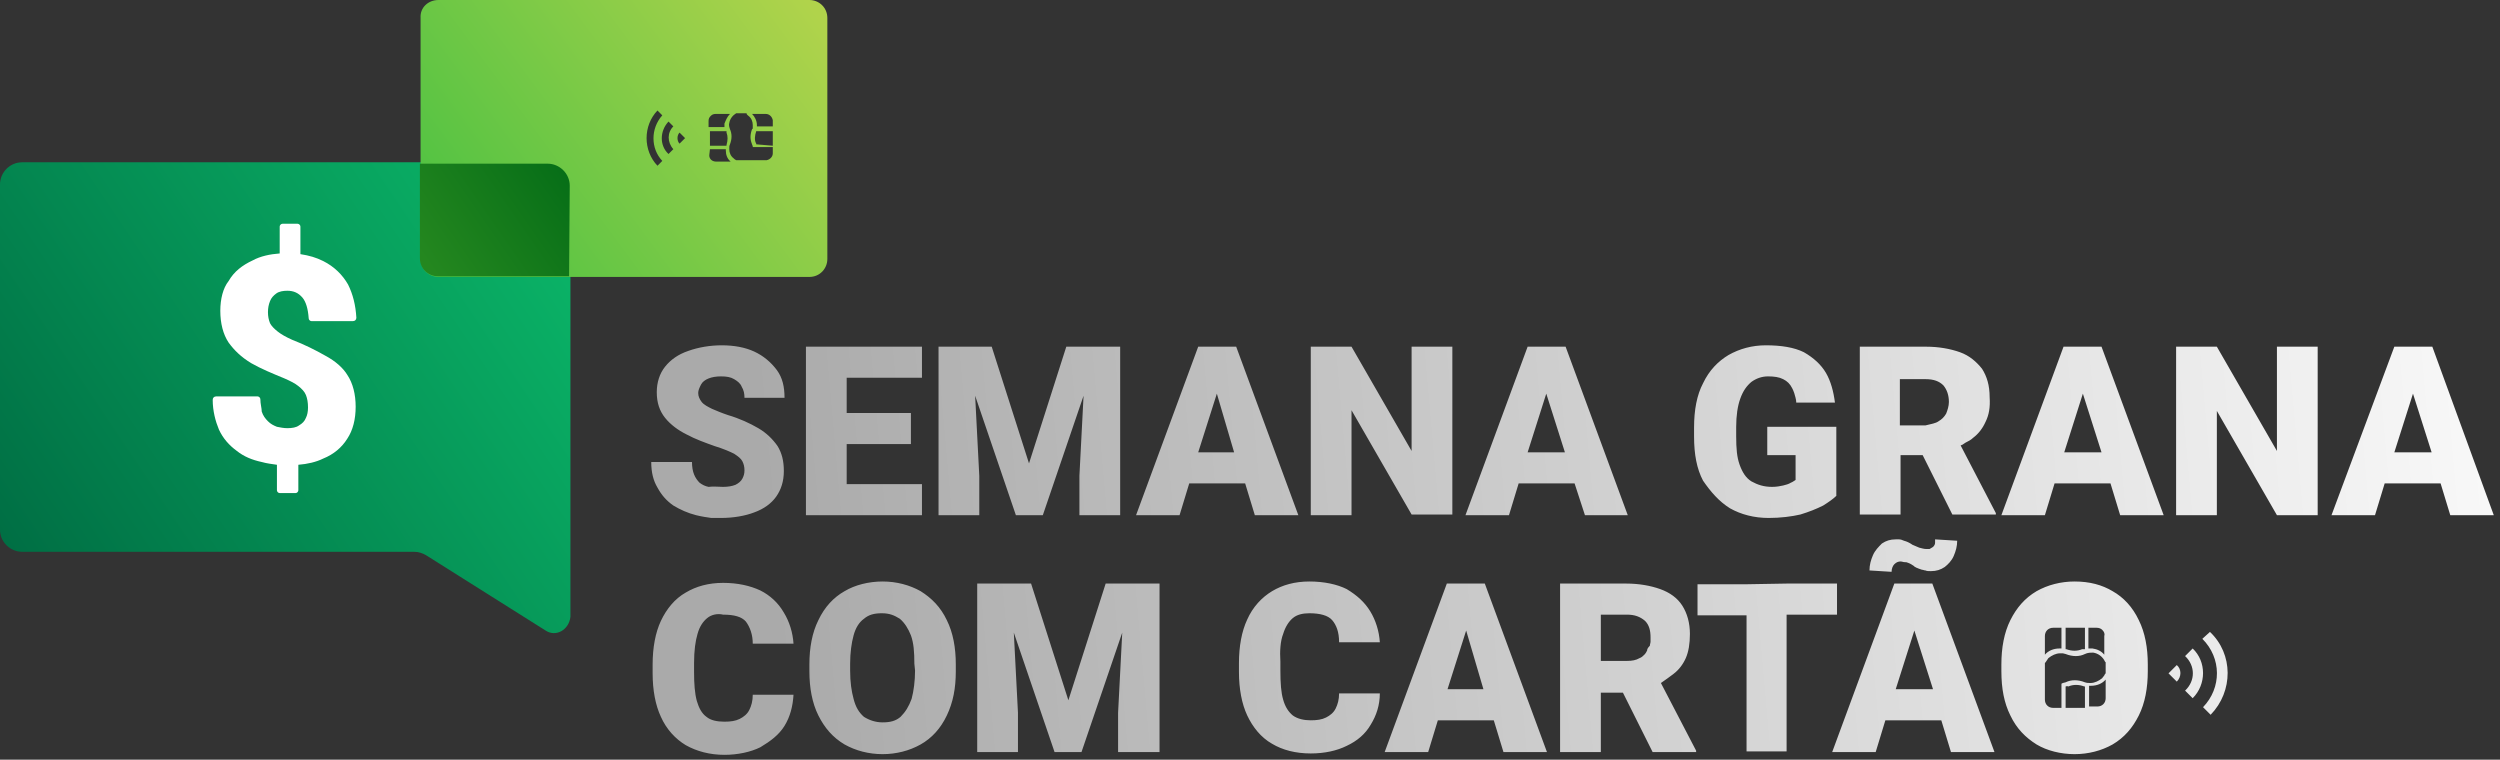 <svg xmlns="http://www.w3.org/2000/svg" width="362" height="110" viewBox="0 0 362 110" fill="none"><rect x="0" y="0" width="362" height="110" fill="#333333" stroke="none"/><g id="Group"><path id="Vector" d="M79 91.3L61.7 80.4C61.2 80.1 60.6 79.9 60 79.9H3.2C1.5 79.9 0 78.5 0 76.7V26.7C0 25 1.4 23.5 3.2 23.5H79.4C81.1 23.5 82.6 24.9 82.6 26.7V89.3C82.4 91.2 80.5 92.3 79 91.3Z" fill="url(#paint0_linear_1_4)"></path><path id="Vector_2" d="M47.1 51.5C45.7 50.7 44.1 49.9 42.3 49.2C41.4 48.8 40.7 48.4 40.2 48C39.7 47.6 39.3 47.2 39.1 46.8C38.9 46.3 38.8 45.8 38.8 45.2C38.8 44.6 38.9 44.1 39.1 43.6C39.3 43.1 39.6 42.8 40 42.5C40.4 42.2 41 42.1 41.6 42.1C42.5 42.1 43.2 42.4 43.8 43.1C44.3 43.7 44.6 44.7 44.7 46.1C44.7 46.3 44.9 46.5 45.1 46.5H51.1C51.4 46.5 51.6 46.3 51.6 46C51.5 44.2 51.1 42.6 50.4 41.2C49.6 39.8 48.4 38.6 46.8 37.8C45.8 37.3 44.8 37 43.5 36.8V32.8C43.5 32.6 43.3 32.4 43.1 32.4H40.9C40.7 32.4 40.5 32.6 40.5 32.8V36.7C39.1 36.8 37.7 37.1 36.6 37.7C35.1 38.4 33.9 39.3 33.1 40.7C32.3 41.7 31.9 43.3 31.9 45C31.9 46.8 32.3 48.4 33.1 49.6C33.9 50.7 34.9 51.7 36.4 52.6C37.8 53.4 39.5 54.1 41.2 54.8C42.1 55.2 42.7 55.5 43.2 55.9C43.7 56.3 44.1 56.7 44.3 57.2C44.5 57.7 44.6 58.3 44.6 59C44.6 59.6 44.5 60.1 44.3 60.5C44.1 61 43.8 61.3 43.3 61.6C42.9 61.9 42.3 62 41.6 62C41.1 62 40.6 61.9 40.1 61.8C39.6 61.6 39.2 61.4 38.8 61C38.4 60.6 38.1 60.2 37.9 59.6C37.9 59.1 37.7 58.5 37.7 57.8C37.7 57.6 37.5 57.4 37.3 57.4H31.3C31 57.4 30.8 57.6 30.8 57.9C30.8 59.5 31.2 61 31.7 62.2C32.3 63.5 33.2 64.5 34.3 65.3C35.3 66.1 36.5 66.6 37.9 66.9C38.6 67.1 39.4 67.2 40.1 67.3V71C40.1 71.2 40.3 71.4 40.5 71.4H42.8C43 71.4 43.2 71.2 43.2 71V67.3C44.5 67.2 45.8 66.9 46.8 66.4C48.3 65.8 49.5 64.8 50.3 63.5C51.1 62.3 51.5 60.7 51.5 58.9C51.5 57.1 51.1 55.5 50.3 54.3C49.7 53.3 48.6 52.3 47.1 51.5Z" fill="white"></path><path id="Vector_3" fill-rule="evenodd" clip-rule="evenodd" d="M63.5 0H117.2C118.6 0 119.8 1.1 119.8 2.6V37.5C119.8 38.9 118.7 40.1 117.2 40.1H63.5C62.1 40.1 60.9 39 60.9 37.5V2.6C60.8 1.1 62 0 63.5 0ZM99.2 20L98.4 19.2C98 19.6 98 20.4 98.4 20.8L99.2 20ZM96.8 17.6L97.5 18.3C96.6 19.2 96.6 20.6 97.5 21.6L96.8 22.3C95.5 21.1 95.5 19 96.8 17.6ZM95.9 16.7L95.2 16C93.1 18.2 93.1 21.8 95.2 24L95.9 23.3C94.2 21.5 94.2 18.6 95.9 16.7ZM105.2 21V21.1H102.8V19H105.2V19.1V19.2C105.4 19.7 105.4 20.3 105.2 21ZM111.9 21.1V19H109.5C109.3 19.6 109.2 20.3 109.5 20.8C109.5 20.8 109.5 20.8 109.5 20.9L111.9 21.1ZM108.4 16.8C108.8 17.1 109 17.6 109 18.1C109 18.2 109 18.3 109 18.3C109 18.4 109 18.4 109 18.5C109 18.6 109 18.7 108.9 18.7C108.6 19.5 108.6 20.2 108.9 20.9C108.9 21 109 21.1 109 21.2V21.3H109.3H111.9V22.2C111.9 22.7 111.5 23.1 111 23.2H106.7H106.6C106.4 23.1 106.3 23 106.2 22.9C105.8 22.6 105.6 22.1 105.6 21.6C105.6 21.5 105.6 21.5 105.6 21.4C105.6 21.2 105.6 21.1 105.7 20.9C106 20.1 106 19.4 105.7 18.7C105.6 18.4 105.5 18.1 105.6 17.8C105.7 17.2 106.1 16.7 106.6 16.4H106.7H108H108.1C108.1 16.6 108.3 16.7 108.4 16.8ZM102.7 22.5C102.7 23 103.1 23.4 103.7 23.4H105.8C105.3 23 105.1 22.4 105.1 21.8V21.7V21.6H102.8L102.7 22.5ZM110.9 16.5C111.4 16.5 111.8 16.9 111.9 17.4V18.3H109.6V18.2V18.1C109.6 17.5 109.3 16.9 108.9 16.5H110.9ZM105.7 16.5H103.6C103.3 16.5 103.1 16.6 102.9 16.8C102.7 17 102.6 17.2 102.6 17.5V18.4H104.9C104.9 18.2 104.9 18.1 104.9 17.9C105.1 17.4 105.3 16.9 105.7 16.5Z" fill="url(#paint1_linear_1_4)"></path><path id="Vector_4" fill-rule="evenodd" clip-rule="evenodd" d="M250.5 73.6C252.1 74.5 254 75 256.1 75C257.8 75 259.4 74.8 260.7 74.5C262 74.1 263 73.7 264 73.2C264.8 72.7 265.5 72.2 265.9 71.8V61.8H255.9V65.9H260V69.5C259.8 69.6 259.6 69.8 259.3 69.9C259 70.1 258.6 70.2 258.2 70.3C257.8 70.4 257.2 70.5 256.6 70.5C255.4 70.5 254.5 70.2 253.6 69.7C252.8 69.2 252.3 68.4 251.9 67.3C251.5 66.2 251.4 64.9 251.4 63.2V61.8C251.4 60.2 251.6 58.8 252 57.7C252.4 56.6 252.9 55.9 253.6 55.3C254.3 54.8 255.1 54.5 256 54.5C256.9 54.5 257.6 54.6 258.2 54.9C258.8 55.2 259.2 55.6 259.5 56.2C259.6 56.4 259.7 56.6 259.8 56.9C259.9 57.3 260.1 57.8 260.1 58.3H265.7C265.5 56.7 265.1 55.2 264.4 54C263.7 52.8 262.6 51.8 261.2 51C259.8 50.3 257.9 50 255.7 50C253.7 50 251.9 50.5 250.3 51.4C248.8 52.3 247.5 53.6 246.6 55.5C245.7 57.2 245.3 59.4 245.3 61.9V63.2C245.3 65.8 245.7 67.9 246.6 69.6C247.7 71.2 248.9 72.6 250.5 73.6ZM104.7 70.5C105.4 70.5 106 70.4 106.5 70.2C106.9 70 107.3 69.7 107.5 69.3C107.7 68.9 107.8 68.6 107.8 68.1C107.8 67.6 107.7 67.2 107.5 66.8C107.3 66.4 106.9 66.1 106.3 65.7C105.7 65.4 104.8 65 103.5 64.6C102.1 64.1 100.7 63.6 99.4 62.9C98.2 62.3 97.1 61.5 96.3 60.5C95.5 59.5 95.1 58.3 95.1 56.8C95.1 55.4 95.5 54.1 96.3 53.1C97.1 52.1 98.2 51.3 99.7 50.8C101.1 50.3 102.8 50 104.5 50C106.3 50 107.9 50.3 109.2 50.9C110.5 51.5 111.6 52.4 112.5 53.6C113.3 54.7 113.6 56 113.6 57.6H107.8C107.8 57 107.7 56.5 107.4 56C107.2 55.5 106.8 55.2 106.3 54.9C105.8 54.6 105.2 54.5 104.4 54.5C103.7 54.5 103.1 54.6 102.6 54.8C102.1 55 101.7 55.3 101.5 55.7C101.3 56.1 101.1 56.5 101.1 56.9C101.1 57.4 101.3 57.8 101.6 58.2C101.9 58.6 102.5 58.9 103.1 59.2C103.8 59.5 104.5 59.8 105.4 60.1C107.1 60.6 108.6 61.3 109.8 62C111 62.7 111.9 63.6 112.6 64.6C113.2 65.6 113.5 66.7 113.5 68.2C113.5 69.7 113.1 70.9 112.4 71.9C111.7 72.9 110.6 73.7 109.2 74.2C107.9 74.7 106.2 75 104.4 75C104.3 75 104.2 75 104.1 75C104 75 103.9 75 103.8 75C103.7 75 103.5 75 103.4 75H103.3C103.2 75 103.1 75 103 75C102.3 74.9 101.6 74.8 100.8 74.6C99.6 74.3 98.5 73.8 97.5 73.2C96.5 72.5 95.8 71.7 95.2 70.6C94.6 69.6 94.3 68.4 94.3 66.9H100.2C100.2 67.6 100.3 68.2 100.5 68.7C100.7 69.2 101 69.6 101.3 69.9C101.7 70.2 102.1 70.4 102.6 70.5C103.3 70.4 104 70.5 104.7 70.5ZM133.5 74.6H122.6H120.5H116.7V50.2H120.5H122.6H133.5V54.7H122.6V59.8H131.9V64.3H122.6V70.1H133.5V74.6ZM141.8 68.9L141.2 57.3L147.1 74.6H151L156.9 57.3L156.3 68.9V74.6H162.2V50.2H159.2H157.2H154.4L149 67.1L143.6 50.2H140.9H138.9H135.9V74.6H141.8V68.9ZM188 74.6H181.7L180.3 70H172.2L170.8 74.6H164.5L173.5 50.2H179L188 74.6ZM176.2 57L173.5 65.5H178.7L176.2 57ZM195.7 59.4L204.4 74.5H210.3V50.2H204.4V65.3L195.7 50.2H189.8V74.6H195.7V59.4ZM228 70H219.9L218.5 74.6H212.2L221.2 50.2H226.7L235.7 74.6H229.5L228 70ZM226.6 65.5L223.9 57L221.2 65.5H226.6ZM287.5 61.1C287.1 62 286.5 62.8 285.7 63.4C285.4 63.7 285 63.9 284.6 64.1C284.5 64.2 284.4 64.2 284.3 64.3C284.2 64.4 284.1 64.4 283.9 64.5L289 74.3V74.5H282.7L278.4 65.9H275.2V74.5H269.3V50.2H278.9C280.7 50.2 282.4 50.5 283.8 51C285.2 51.5 286.2 52.4 287 53.4C287.7 54.5 288.1 55.8 288.1 57.5C288.2 59 288 60.1 287.5 61.1ZM280.7 61C281.2 60.7 281.5 60.4 281.8 59.9C282 59.4 282.2 58.8 282.2 58.2C282.2 57.2 281.9 56.4 281.4 55.8C280.8 55.2 280 54.9 278.8 54.9H275.1V61.6H278.8C279.6 61.4 280.3 61.3 280.7 61ZM302.8 50.2H298.8L289.8 74.6H296.1L297.5 70H305.6L307 74.6H313.3L304.3 50.2C304.4 50.2 302.8 50.2 302.8 50.2ZM298.9 65.5L301.6 57L304.3 65.5H298.9ZM321 50.2L329.7 65.3V50.2H335.6V74.6H329.7L321 59.5V74.6H315.1V50.2H321ZM352.2 50.2H346.7L337.6 74.6H343.9L345.3 70H353.4L354.8 74.6H361.1L352.2 50.2ZM346.7 65.5L349.4 57L352.1 65.5H346.7ZM102.4 89.5C101.8 90 101.3 90.7 101 91.8C100.7 92.8 100.5 94.2 100.5 96V97.3C100.5 99 100.6 100.4 100.9 101.5C101.2 102.5 101.6 103.3 102.3 103.8C102.9 104.3 103.8 104.5 104.9 104.5C105.8 104.5 106.5 104.4 107.1 104.1C107.7 103.8 108.2 103.4 108.5 102.8C108.8 102.2 109 101.5 109 100.6H114.9C114.8 102.3 114.4 103.8 113.6 105.1C112.8 106.4 111.6 107.3 110.1 108.2C108.7 108.9 106.8 109.3 104.9 109.3C102.8 109.3 100.9 108.8 99.3 107.9C97.8 107 96.5 105.6 95.7 103.8C94.9 102.1 94.5 99.9 94.5 97.5V96.2C94.5 93.8 94.9 91.6 95.7 89.9C96.5 88.2 97.7 86.7 99.3 85.8C100.8 84.9 102.6 84.4 104.7 84.4C106.8 84.4 108.6 84.8 110.1 85.5C111.5 86.2 112.7 87.3 113.5 88.7C114.3 90 114.8 91.6 114.9 93.2H109C109 91.9 108.6 90.8 108 90C107.4 89.3 106.3 89 104.7 89C103.9 88.8 103 89 102.4 89.5ZM133.3 85.6C131.7 84.7 129.8 84.2 127.8 84.2C125.8 84.2 123.8 84.7 122.3 85.6C120.7 86.5 119.4 87.9 118.5 89.8C117.6 91.6 117.2 93.8 117.2 96.2V97.2C117.2 99.6 117.6 101.8 118.5 103.6C119.4 105.4 120.6 106.8 122.3 107.8C123.9 108.7 125.8 109.2 127.8 109.2C129.8 109.2 131.7 108.7 133.3 107.8C134.9 106.9 136.2 105.5 137.1 103.6C138 101.7 138.4 99.7 138.4 97.2V96.2C138.4 93.8 138 91.6 137.1 89.8C136.2 87.9 134.9 86.6 133.3 85.6ZM132.5 97.1C132.5 98.6 132.3 100.1 132 101.2C131.6 102.3 131.1 103.1 130.4 103.8C129.7 104.4 128.9 104.6 127.8 104.6C126.8 104.6 125.9 104.3 125.1 103.8C124.4 103.2 123.9 102.4 123.6 101.2C123.3 100.1 123.1 98.8 123.1 97.1V96.1C123.1 94.5 123.3 93.1 123.6 92C123.9 90.9 124.4 90.1 125.1 89.6C125.8 89 126.6 88.8 127.7 88.8C128.8 88.8 129.5 89.1 130.3 89.6C131 90.2 131.5 91 131.9 92C132.3 93.1 132.4 94.4 132.4 96.1L132.5 97.1ZM160.1 84.5H162.9H164.9H167.9V108.9H161.9V103.2L162.5 91.6L156.6 108.9H152.7L146.8 91.6L147.4 103.2V108.9H141.5V84.5H144.5H146.5H149.3L154.7 101.4L160.1 84.5ZM185.8 91.8C186.1 90.8 186.6 90 187.2 89.5C187.8 89 188.6 88.8 189.6 88.8C191.1 88.8 192.3 89.1 192.9 89.8C193.5 90.5 193.9 91.5 193.9 93H199.8C199.7 91.4 199.2 89.8 198.4 88.5C197.6 87.2 196.5 86.2 195 85.3C193.6 84.6 191.7 84.2 189.6 84.2C187.5 84.2 185.7 84.7 184.2 85.6C182.7 86.5 181.4 87.9 180.6 89.7C179.8 91.4 179.4 93.6 179.4 96V97.3C179.4 99.7 179.8 101.9 180.6 103.6C181.4 105.3 182.6 106.8 184.2 107.7C185.7 108.6 187.6 109.1 189.8 109.1C191.8 109.1 193.6 108.7 195 108C196.5 107.3 197.7 106.3 198.5 104.9C199.3 103.6 199.8 102.1 199.8 100.4H193.9C193.9 101.3 193.7 102 193.4 102.6C193.1 103.2 192.6 103.6 192 103.9C191.4 104.2 190.7 104.3 189.8 104.3C188.8 104.3 187.9 104.1 187.2 103.6C186.6 103.1 186.1 102.4 185.8 101.3C185.5 100.3 185.4 98.9 185.4 97.1V95.8C185.3 94.3 185.4 92.8 185.8 91.8ZM209.5 84.5H213.5H215L224 108.9H217.7L216.3 104.3H208.2L206.8 108.9H200.5L209.5 84.5ZM212.3 91.3L209.6 99.8H214.8L212.3 91.3ZM242.3 97.6C243.1 97 243.7 96.2 244.1 95.3C244.5 94.4 244.7 93.2 244.7 91.8C244.7 90.2 244.3 88.8 243.6 87.7C242.9 86.6 241.8 85.8 240.4 85.3C239 84.8 237.3 84.5 235.5 84.5H225.9V108.9H231.8V100.3H235L239.3 108.9H245.6V108.7L240.5 98.9C241.2 98.4 241.8 98 242.3 97.6ZM238.5 94.2C238.4 94.4 238.3 94.6 238.1 94.8C237.9 95 237.7 95.2 237.4 95.3C236.9 95.6 236.3 95.7 235.6 95.7H231.8V89H235.6C236.7 89 237.5 89.3 238.2 89.9C238.8 90.5 239 91.3 239 92.3C239 92.5 239 92.7 239 92.9C239 93.1 238.9 93.3 238.9 93.5C238.6 93.8 238.5 94 238.5 94.2ZM258.7 84.5H266V89H258.7V108.8H252.9V89.1H245.8V84.6H252.9L258.7 84.5ZM278.3 84.5H274.3L265.3 108.9H271.6L273 104.3H281.1L282.5 108.9H288.8L279.8 84.5H278.3ZM274.5 99.8L277.2 91.3L279.9 99.8H274.5ZM276.3 81.5C276.1 81.4 276 81.4 275.8 81.4C275.6 81.4 275.4 81.3 275.2 81.3C274.9 81.3 274.6 81.4 274.3 81.7C274.1 81.9 273.9 82.3 273.9 82.8L270.7 82.6C270.7 81.8 270.9 81.1 271.2 80.4C271.5 79.7 272 79.2 272.5 78.7C273.1 78.3 273.7 78.1 274.5 78.1C274.7 78.1 274.8 78.1 275 78.1C275.2 78.1 275.5 78.2 275.7 78.3C276.1 78.4 276.5 78.6 276.8 78.8C276.9 78.9 277 78.9 277.2 79C277.4 79.1 277.7 79.2 277.9 79.3C278.3 79.4 278.6 79.5 279 79.5C279.1 79.5 279.1 79.5 279.2 79.5H279.3H279.4C279.6 79.4 279.7 79.3 279.9 79.2C280.1 79 280.2 78.8 280.2 78.6C280.2 78.5 280.2 78.3 280.2 78.1L283.4 78.3C283.4 79.1 283.2 79.8 282.9 80.5C282.6 81.2 282.1 81.7 281.6 82.1C281 82.5 280.4 82.7 279.6 82.7C279.3 82.7 279 82.7 278.8 82.6C278.6 82.6 278.5 82.5 278.3 82.5C278 82.4 277.7 82.3 277.5 82.2C277.4 82.2 277.4 82.1 277.3 82.1C277.3 82.1 277.2 82.1 277.2 82C276.9 81.8 276.6 81.6 276.3 81.5ZM314 97.5L315.2 98.7C315.9 98 315.9 96.9 315.2 96.3L314 97.5ZM316.4 95L317.5 93.9C319.5 95.8 319.5 99.1 317.5 101.1L316.4 100C317.9 98.6 317.9 96.4 316.4 95ZM318.9 92.5C321.7 95.3 321.7 99.6 319 102.4L320.1 103.5C323.4 100.1 323.4 94.7 320 91.5L318.9 92.5ZM305.9 85.6C307.5 86.5 308.8 87.9 309.7 89.8C310.6 91.6 311 93.8 311 96.2V97.2C311 99.6 310.6 101.8 309.7 103.6C308.8 105.4 307.6 106.8 305.9 107.8C304.3 108.7 302.4 109.2 300.4 109.2C298.4 109.2 296.4 108.7 294.9 107.8C293.3 106.8 292 105.5 291.1 103.6C290.2 101.8 289.8 99.7 289.8 97.2V96.2C289.8 93.8 290.2 91.6 291.1 89.8C292 88 293.2 86.6 294.9 85.6C296.5 84.7 298.4 84.2 300.4 84.2C302.6 84.2 304.4 84.7 305.9 85.6ZM304.4 91.2C304.2 91 303.9 90.9 303.6 90.9H302.4V93.9C302.6 93.9 302.8 93.9 303 93.9C303.7 94 304.3 94.3 304.7 94.8V92.1C304.8 91.8 304.7 91.5 304.4 91.2ZM301.9 94V90.9H299.1V94H299.2C300 94.3 300.8 94.3 301.5 94C301.7 94 301.8 94 301.9 94ZM297.3 90.9C296.6 90.9 296.1 91.4 296.1 92.1V94.8C296.6 94.2 297.4 93.9 298.2 93.9C298.3 93.9 298.4 93.9 298.5 93.9V90.9H297.3ZM299.1 99.4V102.5H301.9V99.4H301.8C301 99.1 300.2 99.1 299.5 99.4C299.3 99.3 299.2 99.4 299.1 99.4ZM298.7 98.9C298.8 98.9 299 98.8 299.1 98.8C299.9 98.4 300.9 98.4 301.9 98.8C302.2 98.9 302.4 98.9 302.7 98.9C303.3 98.9 303.9 98.6 304.4 98.2C304.5 98 304.7 97.9 304.8 97.6L304.9 97.5V95.9L304.8 95.8C304.5 95.1 303.8 94.6 303.1 94.5C302.7 94.5 302.3 94.5 301.9 94.7C301.1 95.1 300.1 95.1 299.1 94.7C299 94.7 298.8 94.6 298.7 94.6C298.6 94.6 298.4 94.6 298.3 94.6C297.7 94.6 297.1 94.9 296.6 95.3C296.5 95.5 296.3 95.7 296.2 95.9L296.1 96V101.3C296.1 102 296.6 102.5 297.3 102.5H298.5V99.3V99L298.7 98.9ZM303.7 102.3C304.4 102.3 304.9 101.8 304.9 101.1V98.4C304.4 99 303.6 99.3 302.8 99.3C302.7 99.3 302.7 99.3 302.6 99.3H302.5V102.3H303.7Z" fill="url(#paint2_linear_1_4)"></path><path id="Vector_5" fill-rule="evenodd" clip-rule="evenodd" d="M82.4 40H63.4C62 40 60.8 38.9 60.8 37.4V23.7H79.3C81 23.7 82.5 25.1 82.5 26.9L82.4 40Z" fill="url(#paint3_linear_1_4)"></path></g><defs><linearGradient id="paint0_linear_1_4" x1="84.057" y1="29.082" x2="3.837" y2="82.883" gradientUnits="userSpaceOnUse"><stop stop-color="#0BB769"></stop><stop offset="1" stop-color="#006F44"></stop></linearGradient><linearGradient id="paint1_linear_1_4" x1="116.977" y1="0.346" x2="63.208" y2="40.084" gradientUnits="userSpaceOnUse"><stop stop-color="#B0D34B"></stop><stop offset="1" stop-color="#48C142"></stop></linearGradient><linearGradient id="paint2_linear_1_4" x1="382.5" y1="66.5" x2="112" y2="90.5" gradientUnits="userSpaceOnUse"><stop stop-color="white"></stop><stop offset="1" stop-color="#AAAAAA"></stop></linearGradient><linearGradient id="paint3_linear_1_4" x1="83.079" y1="23.952" x2="62.081" y2="38.462" gradientUnits="userSpaceOnUse"><stop stop-color="#056D17"></stop><stop offset="1" stop-color="#24871F"></stop></linearGradient></defs></svg>